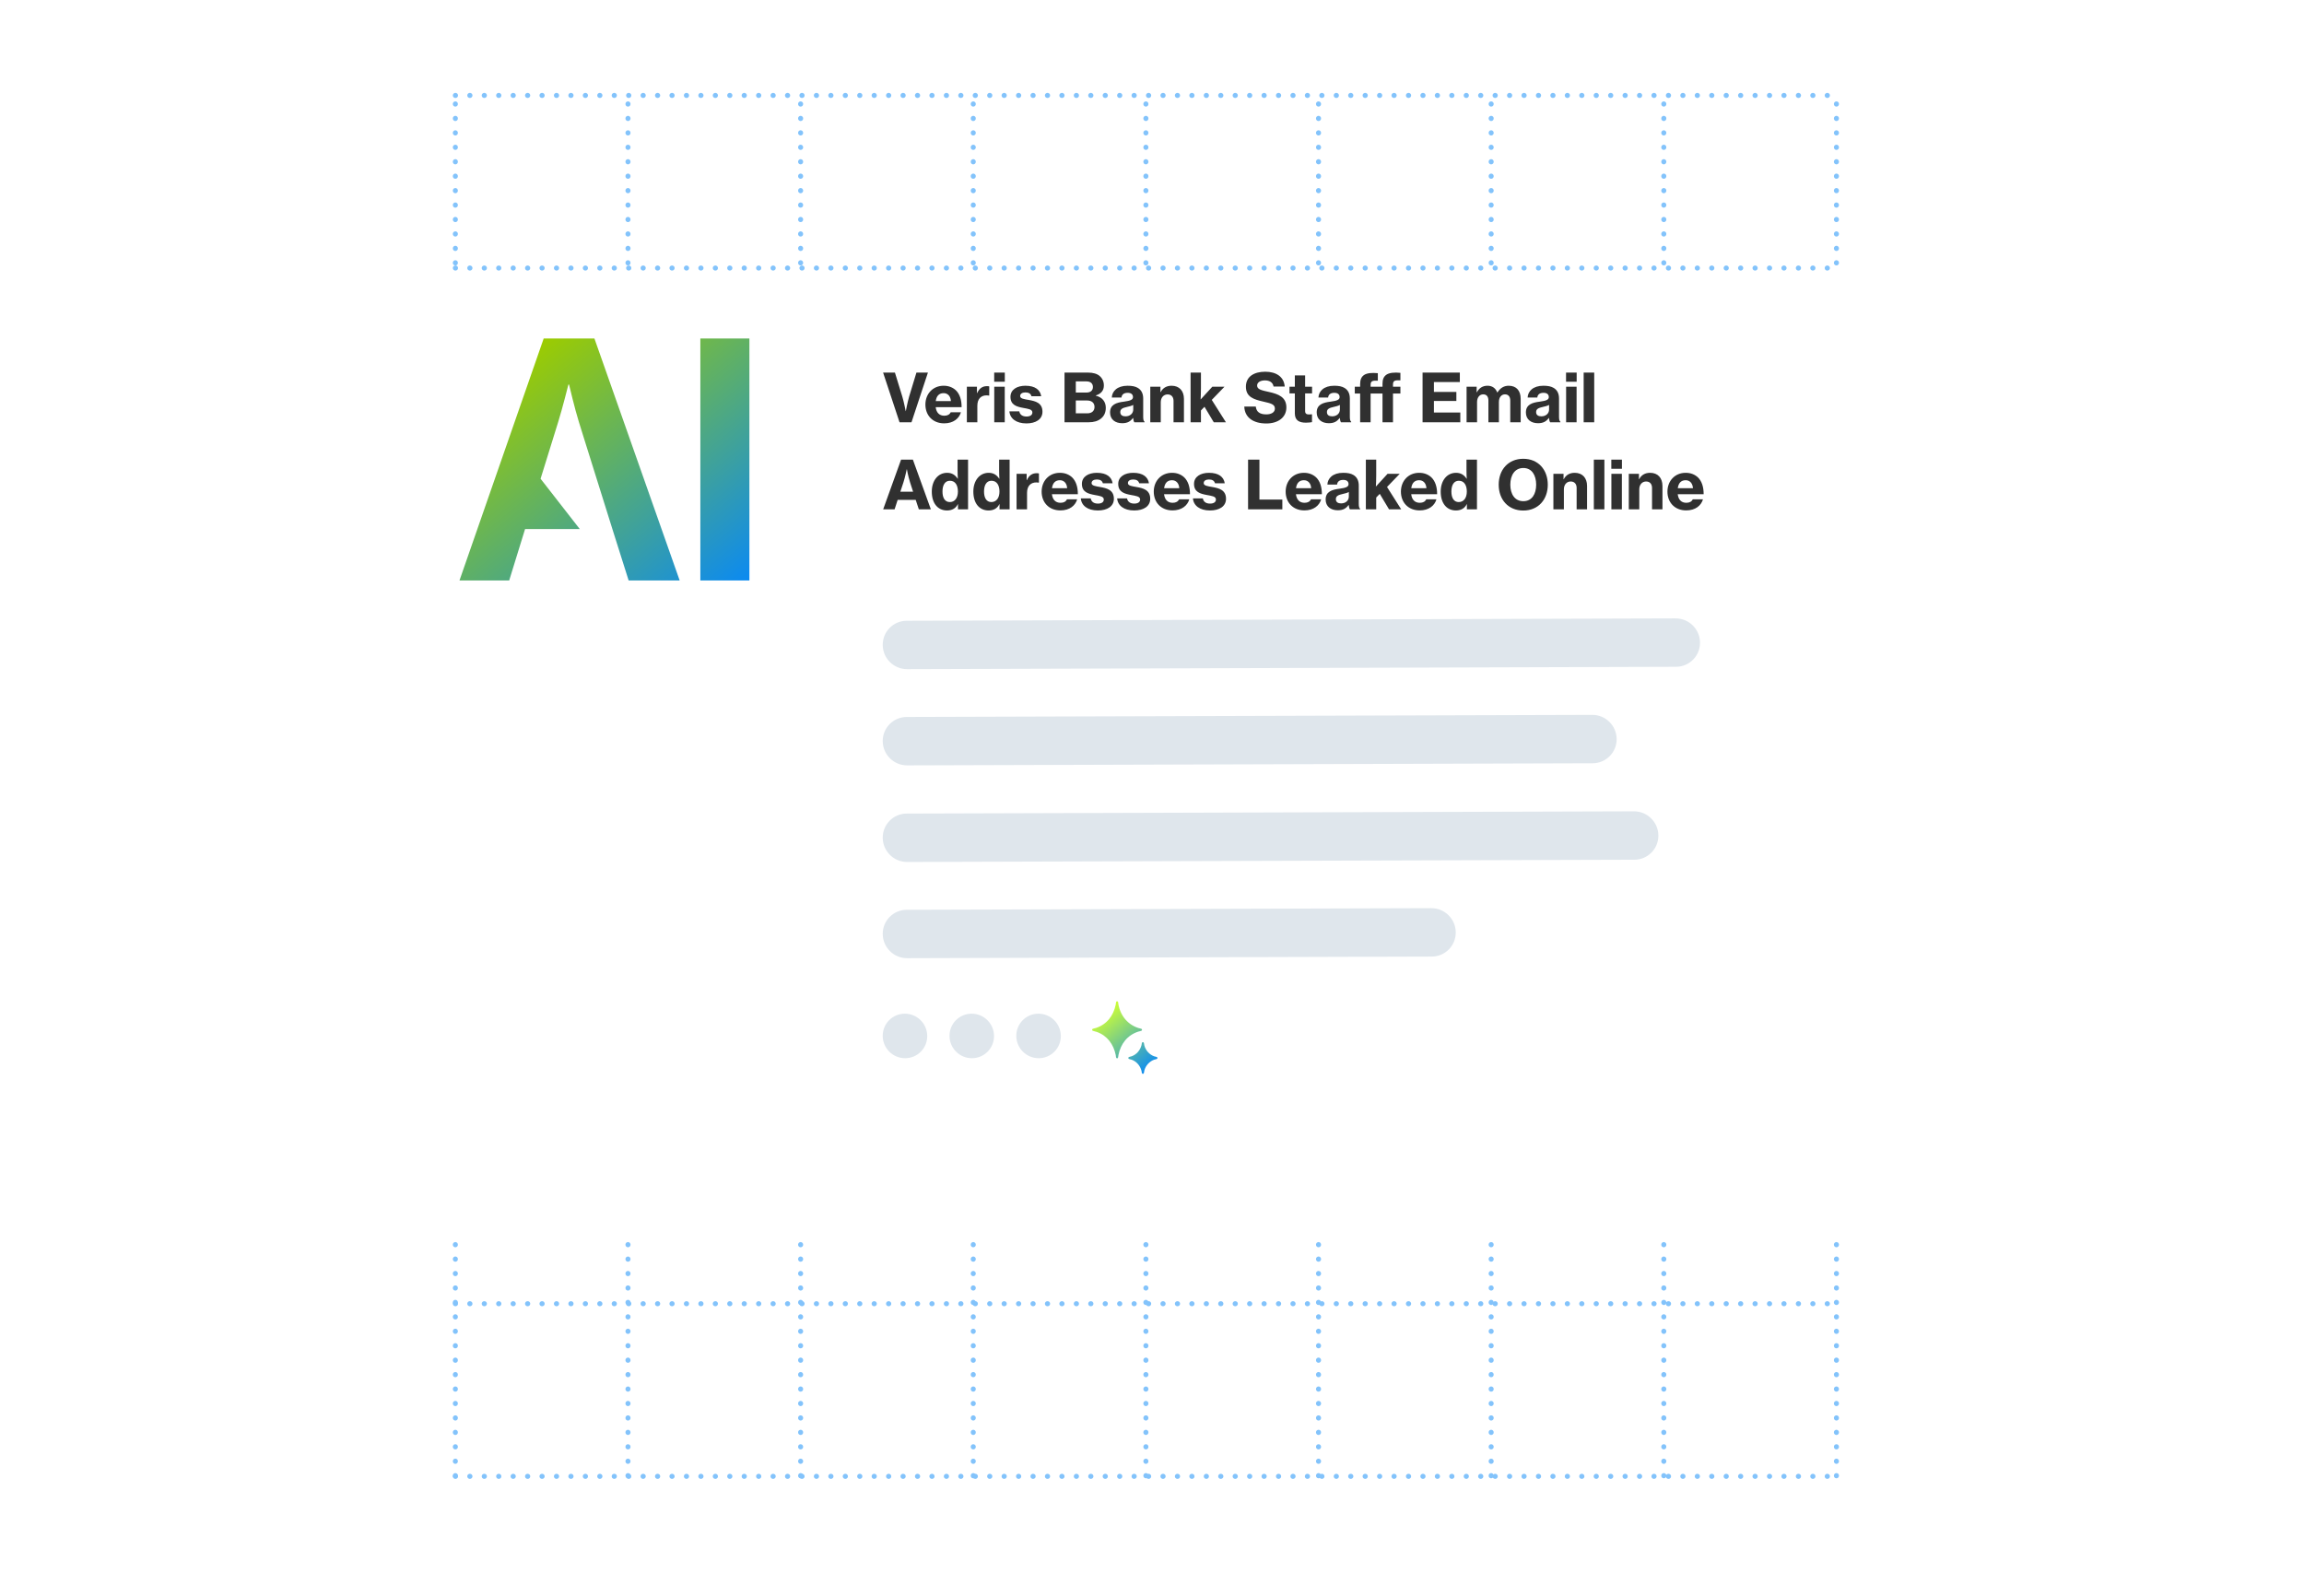 <svg width="635" height="440" viewBox="0 0 635 440" fill="none" xmlns="http://www.w3.org/2000/svg">
<g opacity="0.5">
<line x1="125.499" y1="26.306" x2="504.745" y2="26.306" stroke="#0788F8" stroke-width="1.389" stroke-linecap="round" stroke-dasharray="0.04 3.94"/>
<line x1="125.499" y1="73.885" x2="504.745" y2="73.885" stroke="#0788F8" stroke-width="1.389" stroke-linecap="round" stroke-dasharray="0.04 3.94"/>
<line x1="125.499" y1="121.464" x2="504.745" y2="121.464" stroke="#0788F8" stroke-width="1.389" stroke-linecap="round" stroke-dasharray="0.04 3.94"/>
<line x1="125.499" y1="169.044" x2="504.745" y2="169.044" stroke="#0788F8" stroke-width="1.389" stroke-linecap="round" stroke-dasharray="0.04 3.94"/>
<line x1="125.499" y1="216.623" x2="504.745" y2="216.623" stroke="#0788F8" stroke-width="1.389" stroke-linecap="round" stroke-dasharray="0.04 3.94"/>
<line x1="125.499" y1="264.203" x2="504.745" y2="264.203" stroke="#0788F8" stroke-width="1.389" stroke-linecap="round" stroke-dasharray="0.04 3.94"/>
<line x1="125.499" y1="311.782" x2="504.745" y2="311.782" stroke="#0788F8" stroke-width="1.389" stroke-linecap="round" stroke-dasharray="0.04 3.94"/>
<line x1="125.499" y1="359.361" x2="504.745" y2="359.361" stroke="#0788F8" stroke-width="1.389" stroke-linecap="round" stroke-dasharray="0.04 3.94"/>
<line x1="125.499" y1="406.941" x2="504.745" y2="406.941" stroke="#0788F8" stroke-width="1.389" stroke-linecap="round" stroke-dasharray="0.04 3.94"/>
<line x1="506.134" y1="28.646" x2="506.134" y2="406.941" stroke="#0788F8" stroke-width="1.389" stroke-linecap="round" stroke-dasharray="0.04 3.94"/>
<line x1="458.555" y1="28.646" x2="458.555" y2="406.941" stroke="#0788F8" stroke-width="1.389" stroke-linecap="round" stroke-dasharray="0.04 3.94"/>
<line x1="410.976" y1="28.646" x2="410.975" y2="406.941" stroke="#0788F8" stroke-width="1.389" stroke-linecap="round" stroke-dasharray="0.04 3.94"/>
<line x1="363.395" y1="28.646" x2="363.395" y2="406.941" stroke="#0788F8" stroke-width="1.389" stroke-linecap="round" stroke-dasharray="0.04 3.94"/>
<line x1="315.816" y1="28.646" x2="315.816" y2="406.941" stroke="#0788F8" stroke-width="1.389" stroke-linecap="round" stroke-dasharray="0.04 3.94"/>
<line x1="268.237" y1="28.646" x2="268.237" y2="406.941" stroke="#0788F8" stroke-width="1.389" stroke-linecap="round" stroke-dasharray="0.04 3.94"/>
<line x1="220.657" y1="28.646" x2="220.657" y2="406.941" stroke="#0788F8" stroke-width="1.389" stroke-linecap="round" stroke-dasharray="0.04 3.94"/>
<line x1="173.078" y1="28.646" x2="173.078" y2="406.941" stroke="#0788F8" stroke-width="1.389" stroke-linecap="round" stroke-dasharray="0.04 3.94"/>
<line x1="125.499" y1="28.646" x2="125.499" y2="406.941" stroke="#0788F8" stroke-width="1.389" stroke-linecap="round" stroke-dasharray="0.04 3.94"/>
</g>
<g filter="url(#filter0_d_1449_1147)">
<path d="M516.401 64.67H118.599C107.222 64.67 98 73.892 98 85.268V310.659C98 322.035 107.222 331.257 118.599 331.257H516.401C527.778 331.257 537 322.035 537 310.659V85.268C537 73.892 527.778 64.67 516.401 64.67Z" fill="white"/>
</g>
<path d="M450.326 223.637L249.896 224.254C246.211 224.266 243.252 227.261 243.286 230.946C243.32 234.63 246.334 237.607 250.018 237.596L450.449 236.979C454.133 236.967 457.092 233.971 457.058 230.287C457.024 226.603 454.01 223.626 450.326 223.637Z" fill="#DFE6EC"/>
<path d="M394.484 250.333L249.896 250.778C246.211 250.79 243.252 253.785 243.286 257.47C243.32 261.154 246.334 264.131 250.018 264.12L394.606 263.674C398.291 263.663 401.25 260.667 401.216 256.983C401.182 253.299 398.168 250.322 394.484 250.333Z" fill="#DFE6EC"/>
<path d="M280.099 285.571C280.131 288.959 282.903 291.698 286.292 291.688C289.681 291.677 292.403 288.922 292.372 285.533C292.341 282.144 289.568 279.405 286.179 279.416C282.79 279.426 280.068 282.182 280.099 285.571Z" fill="#DFE6EC"/>
<path d="M261.69 285.571C261.721 288.959 264.494 291.698 267.883 291.688C271.272 291.677 273.994 288.922 273.963 285.533C273.932 282.144 271.159 279.405 267.77 279.416C264.381 279.426 261.659 282.182 261.69 285.571Z" fill="#DFE6EC"/>
<path d="M243.281 285.571C243.312 288.959 246.085 291.698 249.474 291.688C252.863 291.677 255.585 288.922 255.554 285.533C255.522 282.144 252.75 279.405 249.361 279.416C245.972 279.426 243.25 282.182 243.281 285.571Z" fill="#DFE6EC"/>
<path d="M438.828 197.047L249.896 197.628C246.211 197.64 243.252 200.636 243.286 204.32C243.32 208.004 246.334 210.981 250.018 210.97L438.951 210.388C442.635 210.377 445.594 207.381 445.56 203.697C445.526 200.013 442.512 197.035 438.828 197.047Z" fill="#DFE6EC"/>
<path d="M461.803 170.456L249.896 171.108C246.211 171.12 243.252 174.115 243.286 177.8C243.32 181.484 246.334 184.461 250.018 184.45L461.926 183.797C465.61 183.786 468.57 180.79 468.536 177.106C468.502 173.422 465.488 170.444 461.803 170.456Z" fill="#DFE6EC"/>
<path d="M163.829 93.306L187.322 160H173.258L168.958 146.397L160.747 120.175L159.53 116.263C158.417 112.713 156.836 106.002 156.836 106.002H156.655C156.655 106.002 154.971 112.713 153.857 116.263L148.988 131.965L159.789 145.827H144.715L140.337 160H126.636L149.843 93.306H163.829ZM206.54 93.306V160H193.02V93.306H206.54Z" fill="url(#paint0_linear_1449_1147)"/>
<path d="M247.919 116.396L243.39 102.7H246.649L248.674 109.291C249.134 110.8 249.612 113.322 249.612 113.322H249.649C249.649 113.322 250.128 110.8 250.57 109.291L252.576 102.7H255.743L251.214 116.396H247.919ZM260.22 116.691C257.017 116.691 255.047 114.445 255.047 111.518C255.047 108.573 257.091 106.327 260.073 106.327C261.472 106.327 262.577 106.787 263.442 107.579C264.546 108.646 265.043 110.303 265.025 112.236H257.882C258.066 113.709 258.858 114.592 260.257 114.592C261.159 114.592 261.73 114.243 262.043 113.635H264.841C264.344 115.366 262.742 116.691 260.22 116.691ZM260.073 108.37C258.748 108.37 258.085 109.217 257.901 110.561H262.08C261.988 109.199 261.214 108.37 260.073 108.37ZM269.254 106.603V108.352H269.309C269.935 106.99 270.818 106.437 272.033 106.437C272.309 106.437 272.512 106.456 272.641 106.511V109.033H272.567C272.365 108.996 272.162 108.978 271.96 108.978C270.395 108.959 269.364 109.935 269.364 111.849V116.396H266.474V106.603H269.254ZM274.006 105.222V102.7H276.933V105.222H274.006ZM274.024 116.396V106.603H276.915V116.396H274.024ZM282.893 116.709C280.058 116.709 278.346 115.347 278.198 113.377H280.923C281.089 114.298 281.788 114.813 282.911 114.813C283.942 114.813 284.531 114.39 284.531 113.69C284.531 112.807 283.371 112.696 282.009 112.439C280.26 112.107 278.493 111.665 278.493 109.383C278.493 107.376 280.315 106.327 282.617 106.327C285.341 106.327 286.703 107.505 286.961 109.217H284.273C284.089 108.517 283.537 108.168 282.617 108.168C281.733 108.168 281.162 108.536 281.162 109.162C281.162 109.898 282.23 110.009 283.574 110.248C285.323 110.561 287.311 111.021 287.311 113.488C287.311 115.605 285.433 116.709 282.893 116.709ZM293.391 116.396V102.7H299.871C301.288 102.7 302.374 103.032 303.074 103.639C303.829 104.302 304.234 105.167 304.234 106.253C304.234 107.615 303.497 108.536 302.024 108.996V109.07C303.792 109.493 304.767 110.727 304.767 112.402C304.767 113.709 304.289 114.703 303.424 115.384C302.614 116.047 301.491 116.396 300.036 116.396H293.391ZM296.502 108.205H299.429C300.497 108.205 301.215 107.689 301.215 106.677C301.215 105.683 300.533 105.13 299.466 105.13H296.502V108.205ZM296.502 113.93H299.705C300.331 113.93 300.828 113.746 301.159 113.433C301.472 113.138 301.656 112.696 301.656 112.181C301.656 110.984 300.791 110.395 299.65 110.395H296.502V113.93ZM312.625 116.396C312.478 116.176 312.349 115.752 312.294 115.2H312.257C311.613 116.102 310.803 116.654 309.293 116.654C307.36 116.654 305.943 115.623 305.943 113.69C305.943 111.518 307.655 110.966 309.79 110.708C311.539 110.469 312.257 110.193 312.257 109.456C312.257 108.757 311.797 108.278 310.803 108.278C309.698 108.278 309.164 108.794 309.091 109.567H306.421C306.495 107.892 307.857 106.327 310.766 106.327C312.018 106.327 312.901 106.511 313.582 106.916C314.595 107.505 315.073 108.517 315.073 109.843V114.869C315.073 115.642 315.184 116.065 315.442 116.231V116.396H312.625ZM310.195 114.758C311.484 114.758 312.331 113.948 312.331 112.88V111.61C311.907 111.868 311.281 112.015 310.637 112.162C309.367 112.439 308.759 112.752 308.759 113.598C308.759 114.445 309.404 114.758 310.195 114.758ZM319.824 106.603V108.094H319.88C320.487 106.916 321.536 106.327 322.899 106.327C325.053 106.327 326.304 107.763 326.304 109.953V116.396H323.433V110.506C323.433 109.438 322.862 108.72 321.794 108.72C320.671 108.72 319.916 109.622 319.916 110.874V116.396H317.026V106.603H319.824ZM334.524 116.396L331.965 112.126L330.99 113.138V116.396H328.136V102.7H330.99V106.971C330.99 108.407 330.934 109.493 330.898 110.119L334.119 106.603H337.47L333.972 110.23L337.875 116.396H334.524ZM349.013 116.728C345.35 116.728 343.03 115.034 342.938 112.07H346.104C346.27 113.562 347.246 114.224 349.013 114.224C350.228 114.224 351.369 113.746 351.369 112.623C351.369 111.426 350.21 111.168 348.221 110.708C345.552 110.101 343.38 109.438 343.38 106.585C343.38 103.75 345.699 102.461 348.718 102.461C351.737 102.461 353.873 103.86 354.075 106.548H351.001C350.835 105.48 349.989 104.854 348.626 104.854C347.338 104.854 346.473 105.406 346.473 106.272C346.473 107.339 347.651 107.579 349.805 108.057C352.271 108.61 354.536 109.42 354.536 112.31C354.536 115.145 352.142 116.728 349.013 116.728ZM355.395 108.444V106.603H356.867V103.473H359.702V106.603H361.617V108.444H359.702V113.304C359.702 114.04 360.107 114.243 360.788 114.243C360.973 114.243 361.267 114.224 361.451 114.206H361.598V116.36C361.285 116.415 360.696 116.507 359.923 116.507C358.101 116.507 356.867 115.918 356.867 113.93V108.444H355.395ZM369.577 116.396C369.43 116.176 369.301 115.752 369.246 115.2H369.209C368.565 116.102 367.755 116.654 366.245 116.654C364.313 116.654 362.895 115.623 362.895 113.69C362.895 111.518 364.607 110.966 366.743 110.708C368.491 110.469 369.209 110.193 369.209 109.456C369.209 108.757 368.749 108.278 367.755 108.278C366.65 108.278 366.117 108.794 366.043 109.567H363.374C363.447 107.892 364.81 106.327 367.718 106.327C368.97 106.327 369.854 106.511 370.535 106.916C371.547 107.505 372.026 108.517 372.026 109.843V114.869C372.026 115.642 372.136 116.065 372.394 116.231V116.396H369.577ZM367.148 114.758C368.436 114.758 369.283 113.948 369.283 112.88V111.61C368.86 111.868 368.234 112.015 367.589 112.162C366.319 112.439 365.712 112.752 365.712 113.598C365.712 114.445 366.356 114.758 367.148 114.758ZM381.029 116.396V108.481H377.752V116.396H374.862V108.481H373.39V106.603H374.862V105.885C374.862 104.688 375.194 103.842 376.004 103.326C376.777 102.829 378.139 102.7 379.741 102.866V104.928C378.305 104.891 377.752 104.983 377.752 106.088V106.603H381.029V105.775C381.029 104.578 381.361 103.805 382.097 103.289C382.889 102.737 384.343 102.59 385.963 102.774V104.836C384.509 104.78 383.919 104.873 383.919 105.977V106.603H385.963V108.481H383.919V116.396H381.029ZM392.069 116.396V102.7H402.341V105.314H395.198V108.039H401.384V110.524H395.198V113.709H402.47V116.396H392.069ZM404.199 116.396V106.603H406.978V108.131H407.034C407.66 106.971 408.598 106.327 409.979 106.327C411.268 106.327 412.17 106.971 412.667 108.186H412.704C413.514 106.879 414.581 106.327 415.815 106.327C417.987 106.327 419.11 107.763 419.11 109.935V116.396H416.238V110.414C416.238 109.346 415.723 108.702 414.784 108.702C413.753 108.702 413.109 109.567 413.109 110.819V116.396H410.218V110.414C410.218 109.346 409.74 108.702 408.782 108.702C407.77 108.702 407.089 109.567 407.089 110.819V116.396H404.199ZM427.231 116.396C427.084 116.176 426.955 115.752 426.9 115.2H426.863C426.219 116.102 425.409 116.654 423.899 116.654C421.966 116.654 420.549 115.623 420.549 113.69C420.549 111.518 422.261 110.966 424.396 110.708C426.145 110.469 426.863 110.193 426.863 109.456C426.863 108.757 426.403 108.278 425.409 108.278C424.304 108.278 423.77 108.794 423.697 109.567H421.027C421.101 107.892 422.463 106.327 425.372 106.327C426.624 106.327 427.507 106.511 428.188 106.916C429.201 107.505 429.679 108.517 429.679 109.843V114.869C429.679 115.642 429.79 116.065 430.048 116.231V116.396H427.231ZM424.801 114.758C426.09 114.758 426.936 113.948 426.936 112.88V111.61C426.513 111.868 425.887 112.015 425.243 112.162C423.973 112.439 423.365 112.752 423.365 113.598C423.365 114.445 424.009 114.758 424.801 114.758ZM431.614 105.222V102.7H434.541V105.222H431.614ZM431.632 116.396V106.603H434.522V116.396H431.632ZM436.469 116.396V102.7H439.378V116.396H436.469ZM243.409 140.396L248.342 126.7H251.601L256.553 140.396H253.239L252.374 137.782H247.403L246.557 140.396H243.409ZM248.987 132.978L248.14 135.537H251.656L250.827 132.978C250.238 131.1 249.944 129.333 249.944 129.333H249.907C249.907 129.333 249.428 131.634 248.987 132.978ZM261.006 140.709C258.466 140.709 256.809 138.74 256.809 135.5C256.809 132.499 258.503 130.327 261.043 130.327C262.387 130.327 263.289 130.953 263.952 131.965H263.989C263.952 131.358 263.915 130.529 263.915 129.701V126.7H266.805V140.396H264.025V138.961H263.989C263.418 140.157 262.332 140.709 261.006 140.709ZM261.78 138.39C263.179 138.39 264.007 137.212 264.007 135.5C264.007 133.769 263.289 132.517 261.798 132.517C260.436 132.517 259.755 133.732 259.755 135.481C259.755 137.249 260.436 138.39 261.78 138.39ZM272.458 140.709C269.918 140.709 268.261 138.74 268.261 135.5C268.261 132.499 269.954 130.327 272.495 130.327C273.839 130.327 274.741 130.953 275.403 131.965H275.44C275.403 131.358 275.367 130.529 275.367 129.701V126.7H278.257V140.396H275.477V138.961H275.44C274.87 140.157 273.783 140.709 272.458 140.709ZM273.231 138.39C274.63 138.39 275.459 137.212 275.459 135.5C275.459 133.769 274.741 132.517 273.25 132.517C271.887 132.517 271.206 133.732 271.206 135.481C271.206 137.249 271.887 138.39 273.231 138.39ZM282.952 130.603V132.352H283.008C283.633 130.99 284.517 130.437 285.732 130.437C286.008 130.437 286.211 130.456 286.34 130.511V133.033H286.266C286.063 132.996 285.861 132.978 285.658 132.978C284.094 132.959 283.063 133.935 283.063 135.849V140.396H280.173V130.603H282.952ZM292.256 140.691C289.053 140.691 287.083 138.445 287.083 135.518C287.083 132.573 289.127 130.327 292.109 130.327C293.508 130.327 294.612 130.787 295.478 131.579C296.582 132.646 297.079 134.303 297.061 136.236H289.918C290.102 137.709 290.894 138.592 292.293 138.592C293.195 138.592 293.766 138.243 294.078 137.635H296.877C296.38 139.366 294.778 140.691 292.256 140.691ZM292.109 132.37C290.783 132.37 290.121 133.217 289.936 134.561H294.115C294.023 133.199 293.25 132.37 292.109 132.37ZM302.578 140.709C299.743 140.709 298.031 139.347 297.884 137.377H300.608C300.774 138.298 301.473 138.813 302.596 138.813C303.627 138.813 304.216 138.39 304.216 137.69C304.216 136.807 303.057 136.696 301.694 136.439C299.945 136.107 298.178 135.665 298.178 133.383C298.178 131.376 300.001 130.327 302.302 130.327C305.026 130.327 306.389 131.505 306.646 133.217H303.959C303.774 132.517 303.222 132.168 302.302 132.168C301.418 132.168 300.847 132.536 300.847 133.162C300.847 133.898 301.915 134.009 303.259 134.248C305.008 134.561 306.996 135.021 306.996 137.488C306.996 139.605 305.118 140.709 302.578 140.709ZM312.591 140.709C309.756 140.709 308.044 139.347 307.897 137.377H310.622C310.787 138.298 311.487 138.813 312.61 138.813C313.641 138.813 314.23 138.39 314.23 137.69C314.23 136.807 313.07 136.696 311.708 136.439C309.959 136.107 308.192 135.665 308.192 133.383C308.192 131.376 310.014 130.327 312.315 130.327C315.04 130.327 316.402 131.505 316.66 133.217H313.972C313.788 132.517 313.236 132.168 312.315 132.168C311.432 132.168 310.861 132.536 310.861 133.162C310.861 133.898 311.929 134.009 313.272 134.248C315.021 134.561 317.009 135.021 317.009 137.488C317.009 139.605 315.132 140.709 312.591 140.709ZM323.159 140.691C319.956 140.691 317.986 138.445 317.986 135.518C317.986 132.573 320.03 130.327 323.012 130.327C324.411 130.327 325.515 130.787 326.381 131.579C327.485 132.646 327.982 134.303 327.964 136.236H320.821C321.005 137.709 321.797 138.592 323.196 138.592C324.098 138.592 324.669 138.243 324.982 137.635H327.78C327.283 139.366 325.681 140.691 323.159 140.691ZM323.012 132.37C321.686 132.37 321.024 133.217 320.84 134.561H325.018C324.926 133.199 324.153 132.37 323.012 132.37ZM333.481 140.709C330.646 140.709 328.934 139.347 328.787 137.377H331.511C331.677 138.298 332.377 138.813 333.499 138.813C334.53 138.813 335.119 138.39 335.119 137.69C335.119 136.807 333.96 136.696 332.597 136.439C330.849 136.107 329.081 135.665 329.081 133.383C329.081 131.376 330.904 130.327 333.205 130.327C335.929 130.327 337.292 131.505 337.549 133.217H334.862C334.678 132.517 334.125 132.168 333.205 132.168C332.321 132.168 331.751 132.536 331.751 133.162C331.751 133.898 332.818 134.009 334.162 134.248C335.911 134.561 337.899 135.021 337.899 137.488C337.899 139.605 336.021 140.709 333.481 140.709ZM343.979 140.396V126.7H347.109V137.709H353.423V140.396H343.979ZM359.509 140.691C356.306 140.691 354.337 138.445 354.337 135.518C354.337 132.573 356.38 130.327 359.362 130.327C360.761 130.327 361.866 130.787 362.731 131.579C363.836 132.646 364.333 134.303 364.314 136.236H357.172C357.356 137.709 358.147 138.592 359.546 138.592C360.448 138.592 361.019 138.243 361.332 137.635H364.13C363.633 139.366 362.031 140.691 359.509 140.691ZM359.362 132.37C358.037 132.37 357.374 133.217 357.19 134.561H361.369C361.277 133.199 360.504 132.37 359.362 132.37ZM372.04 140.396C371.893 140.176 371.764 139.752 371.709 139.2H371.672C371.028 140.102 370.218 140.654 368.708 140.654C366.775 140.654 365.358 139.623 365.358 137.69C365.358 135.518 367.07 134.966 369.205 134.708C370.954 134.469 371.672 134.193 371.672 133.456C371.672 132.757 371.212 132.278 370.218 132.278C369.113 132.278 368.58 132.794 368.506 133.567H365.837C365.91 131.892 367.273 130.327 370.181 130.327C371.433 130.327 372.317 130.511 372.998 130.916C374.01 131.505 374.489 132.517 374.489 133.843V138.869C374.489 139.642 374.599 140.065 374.857 140.231V140.396H372.04ZM369.61 138.758C370.899 138.758 371.746 137.948 371.746 136.88V135.61C371.322 135.868 370.697 136.015 370.052 136.162C368.782 136.439 368.175 136.752 368.175 137.598C368.175 138.445 368.819 138.758 369.61 138.758ZM382.829 140.396L380.271 136.126L379.295 137.138V140.396H376.442V126.7H379.295V130.971C379.295 132.407 379.24 133.493 379.203 134.119L382.424 130.603H385.775L382.277 134.23L386.18 140.396H382.829ZM391.276 140.691C388.072 140.691 386.103 138.445 386.103 135.518C386.103 132.573 388.146 130.327 391.128 130.327C392.527 130.327 393.632 130.787 394.497 131.579C395.602 132.646 396.099 134.303 396.08 136.236H388.938C389.122 137.709 389.913 138.592 391.312 138.592C392.214 138.592 392.785 138.243 393.098 137.635H395.896C395.399 139.366 393.798 140.691 391.276 140.691ZM391.128 132.37C389.803 132.37 389.14 133.217 388.956 134.561H393.135C393.043 133.199 392.27 132.37 391.128 132.37ZM401.266 140.709C398.726 140.709 397.069 138.74 397.069 135.5C397.069 132.499 398.762 130.327 401.303 130.327C402.647 130.327 403.549 130.953 404.211 131.965H404.248C404.211 131.358 404.175 130.529 404.175 129.701V126.7H407.065V140.396H404.285V138.961H404.248C403.678 140.157 402.591 140.709 401.266 140.709ZM402.039 138.39C403.438 138.39 404.267 137.212 404.267 135.5C404.267 133.769 403.549 132.517 402.058 132.517C400.695 132.517 400.014 133.732 400.014 135.481C400.014 137.249 400.695 138.39 402.039 138.39ZM419.827 140.728C415.667 140.728 413.053 137.69 413.053 133.604C413.053 129.498 415.667 126.461 419.827 126.461C423.969 126.461 426.583 129.498 426.583 133.604C426.583 137.69 423.969 140.728 419.827 140.728ZM419.846 138.151C422.202 138.151 423.38 136.181 423.38 133.604C423.38 131.008 422.202 129.001 419.846 129.001C417.471 129.001 416.256 131.008 416.256 133.604C416.256 136.181 417.471 138.151 419.846 138.151ZM430.925 130.603V132.094H430.98C431.587 130.916 432.637 130.327 433.999 130.327C436.153 130.327 437.405 131.763 437.405 133.953V140.396H434.533V134.506C434.533 133.438 433.962 132.72 432.894 132.72C431.772 132.72 431.017 133.622 431.017 134.874V140.396H428.127V130.603H430.925ZM439.273 140.396V126.7H442.182V140.396H439.273ZM444.09 129.222V126.7H447.017V129.222H444.09ZM444.108 140.396V130.603H446.999V140.396H444.108ZM451.707 130.603V132.094H451.762C452.369 130.916 453.419 130.327 454.781 130.327C456.935 130.327 458.186 131.763 458.186 133.953V140.396H455.315V134.506C455.315 133.438 454.744 132.72 453.676 132.72C452.553 132.72 451.799 133.622 451.799 134.874V140.396H448.908V130.603H451.707ZM464.731 140.691C461.528 140.691 459.558 138.445 459.558 135.518C459.558 132.573 461.602 130.327 464.584 130.327C465.983 130.327 467.087 130.787 467.953 131.579C469.057 132.646 469.554 134.303 469.536 136.236H462.393C462.577 137.709 463.369 138.592 464.768 138.592C465.67 138.592 466.241 138.243 466.554 137.635H469.352C468.855 139.366 467.253 140.691 464.731 140.691ZM464.584 132.37C463.258 132.37 462.596 133.217 462.412 134.561H466.59C466.498 133.199 465.725 132.37 464.584 132.37Z" fill="#303030"/>
<path d="M307.796 276.009C307.95 275.975 308.085 276.034 308.148 276.182C308.523 279.556 310.511 282.302 313.721 283.357C313.968 283.438 314.395 283.493 314.597 283.594C314.8 283.694 314.807 284.015 314.597 284.119C314.387 284.223 313.967 284.276 313.721 284.356C310.72 285.332 308.877 287.705 308.252 290.8C308.195 291.085 308.222 291.957 307.72 291.669C307.549 291.571 307.551 291.041 307.509 290.83C306.912 287.861 305.165 285.465 302.301 284.447C301.978 284.332 301.414 284.245 301.157 284.119C300.948 284.016 300.947 283.698 301.157 283.594C301.367 283.49 301.787 283.437 302.034 283.357C305.05 282.372 306.883 279.993 307.509 276.882C307.558 276.637 307.529 276.068 307.796 276.009Z" fill="url(#paint1_linear_1449_1147)"/>
<path d="M314.906 287.274C315.352 287.175 315.31 287.867 315.392 288.183C315.74 289.534 316.77 290.667 318.058 291.148C318.294 291.236 318.657 291.281 318.845 291.367C319.051 291.461 319.052 291.798 318.845 291.893C318.656 291.979 318.291 292.025 318.058 292.111C316.784 292.583 315.754 293.716 315.4 295.047C315.317 295.361 315.34 296.179 314.854 295.965C314.661 295.88 314.665 295.401 314.612 295.192C314.251 293.761 313.268 292.605 311.892 292.101C311.664 292.018 311.31 291.975 311.131 291.892C310.933 291.801 310.923 291.49 311.108 291.379C311.25 291.294 311.708 291.224 311.918 291.147C313.273 290.649 314.257 289.472 314.612 288.066C314.671 287.833 314.649 287.33 314.906 287.273V287.274Z" fill="url(#paint2_linear_1449_1147)"/>
<defs>
<filter id="filter0_d_1449_1147" x="24.866" y="2.37" width="585.268" height="412.856" filterUnits="userSpaceOnUse" color-interpolation-filters="sRGB">
<feFlood flood-opacity="0" result="BackgroundImageFix"/>
<feColorMatrix in="SourceAlpha" type="matrix" values="0 0 0 0 0 0 0 0 0 0 0 0 0 0 0 0 0 0 127 0" result="hardAlpha"/>
<feOffset dy="10.835"/>
<feGaussianBlur stdDeviation="36.567"/>
<feComposite in2="hardAlpha" operator="out"/>
<feColorMatrix type="matrix" values="0 0 0 0 0 0 0 0 0 0 0 0 0 0 0 0 0 0 0.1 0"/>
<feBlend mode="normal" in2="BackgroundImageFix" result="effect1_dropShadow_1449_1147"/>
<feBlend mode="normal" in="SourceGraphic" in2="effect1_dropShadow_1449_1147" result="shape"/>
</filter>
<linearGradient id="paint0_linear_1449_1147" x1="149.834" y1="93.306" x2="206.517" y2="163.08" gradientUnits="userSpaceOnUse">
<stop stop-color="#9CCC00"/>
<stop offset="1" stop-color="#0788F8"/>
</linearGradient>
<linearGradient id="paint1_linear_1449_1147" x1="304.707" y1="278.308" x2="318.083" y2="294.669" gradientUnits="userSpaceOnUse">
<stop stop-color="#CFFF33"/>
<stop offset="1" stop-color="#0788F8"/>
</linearGradient>
<linearGradient id="paint2_linear_1449_1147" x1="304.707" y1="278.308" x2="318.083" y2="294.669" gradientUnits="userSpaceOnUse">
<stop stop-color="#CFFF33"/>
<stop offset="1" stop-color="#0788F8"/>
</linearGradient>
</defs>
</svg>
